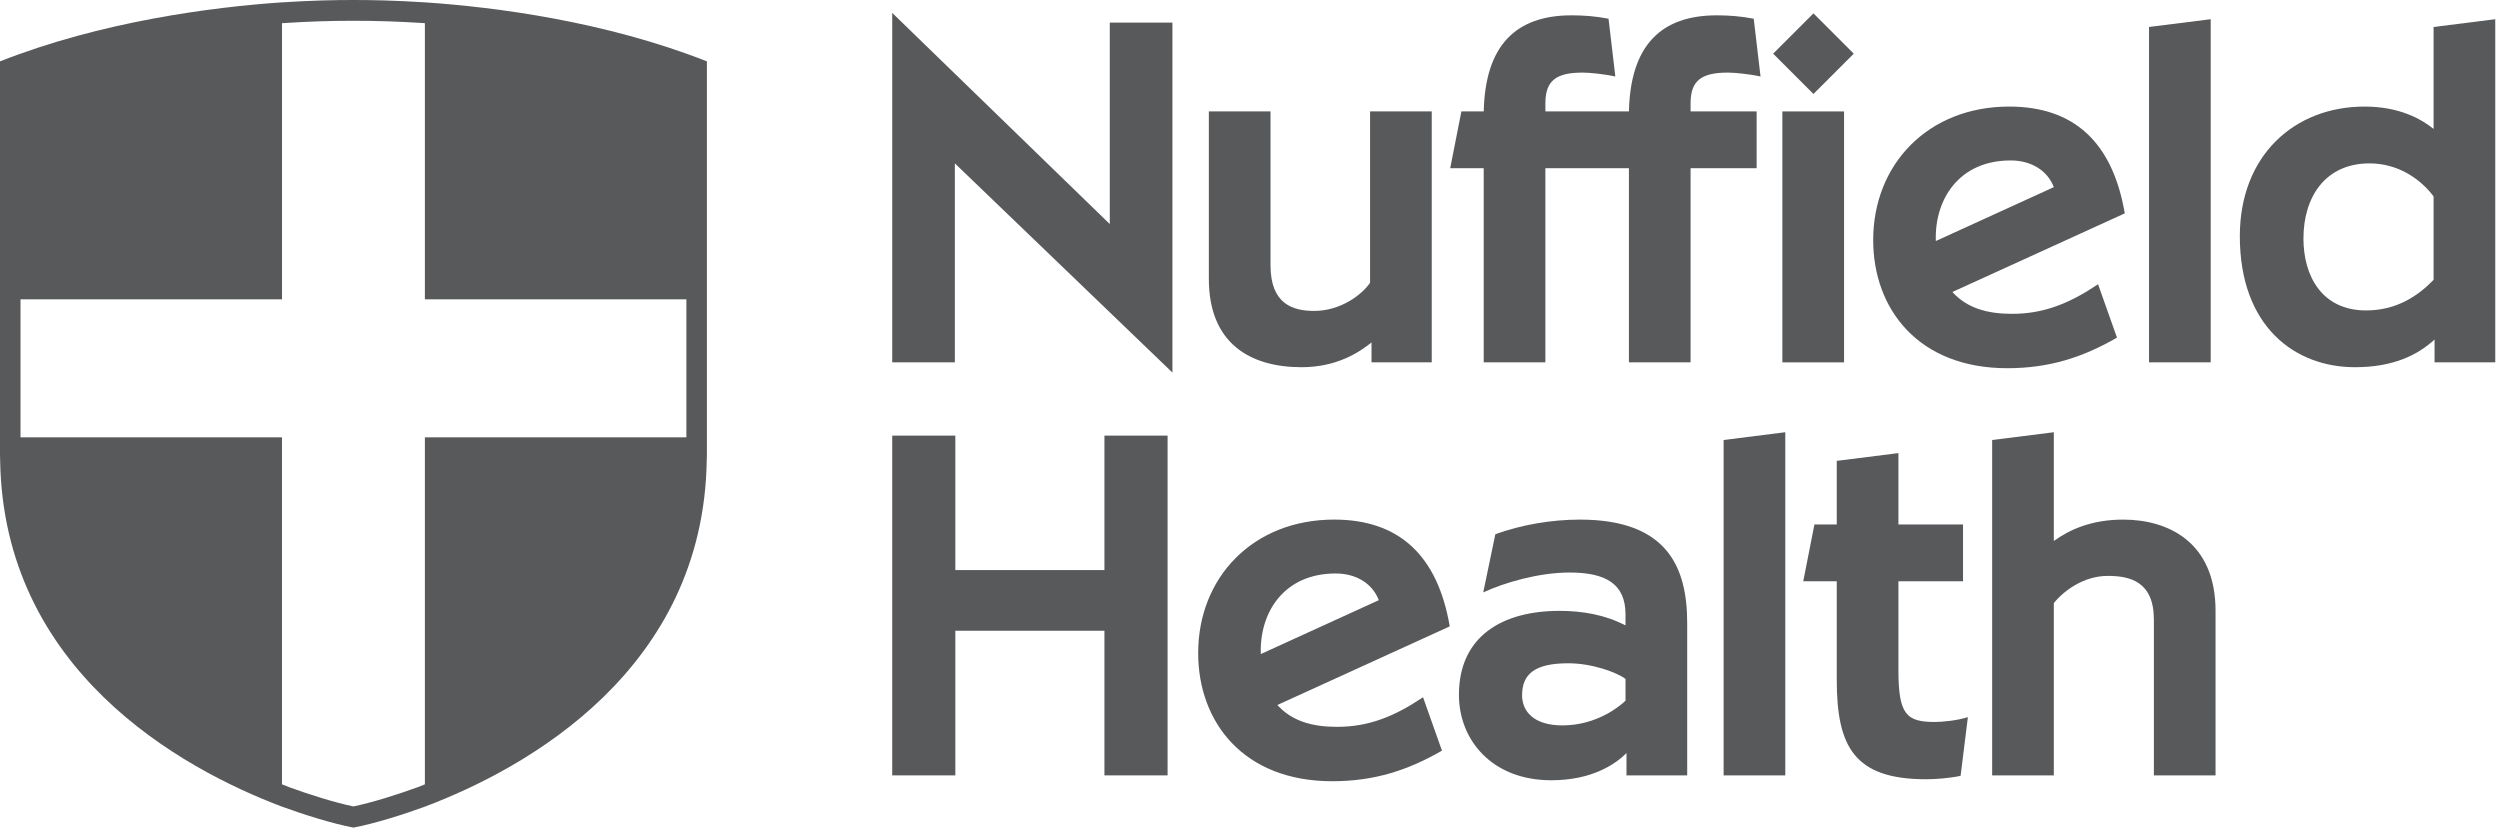 <?xml version="1.0" encoding="utf-8"?>
<!-- Generator: Adobe Illustrator 24.0.2, SVG Export Plug-In . SVG Version: 6.00 Build 0)  -->
<svg version="1.1" id="Layer_1" xmlns="http://www.w3.org/2000/svg" xmlns:xlink="http://www.w3.org/1999/xlink" x="0px" y="0px"
	 width="145px" height="48px" viewBox="0 0 145 48" enable-background="new 0 0 145 48" xml:space="preserve">
<title>logo</title>
<desc>Created with Sketch.</desc>
<g id="Health-MOT">
	<g id="_x30_7.A-user-with-inactive-gym-membership" transform="translate(-159, -403)">
		<g id="nav-_x2F_-main-_x2F_-logged-in-_x2F_-xl" transform="translate(0, 344)">
			<g id="nav-_x2F_-primary" transform="translate(159, 59)">
				<g id="logo">
					<path id="Fill-3" fill-rule="evenodd" clip-rule="evenodd" fill="#58595B" d="M100.223,4.211c0.394,0,1.239,0.084,1.888,0.225
						l-0.395-3.35c-0.732-0.141-1.408-0.197-2.14-0.197c-3.239,0-5.013,1.745-5.098,5.574h-4.845V5.984
						c0-1.351,0.676-1.773,2.169-1.773c0.394,0,1.239,0.084,1.887,0.225l-0.394-3.35c-0.733-0.141-1.409-0.197-2.14-0.197
						c-3.24,0-5.014,1.745-5.098,5.574H84.76l-0.648,3.294h1.943v11.26h3.577V9.757h4.845v11.26h3.577V9.757h3.831V6.463h-3.831
						V5.984C98.054,4.633,98.73,4.211,100.223,4.211z"/>
					<path id="Fill-5" fill-rule="evenodd" clip-rule="evenodd" fill="#58595B" d="M79.464,16.401
						c-0.479,0.703-1.718,1.632-3.239,1.632c-1.24,0-2.535-0.394-2.535-2.646V6.463h-3.577v9.712c0,3.717,2.366,5.123,5.379,5.123
						c2.056,0,3.352-0.873,4.056-1.435v1.154h3.493V6.463h-3.577V16.401z"/>
					<polygon id="Fill-7" fill-rule="evenodd" clip-rule="evenodd" fill="#58595B" points="103.377,21.017 106.955,21.017 
						106.955,6.463 103.377,6.463 					"/>
					<path id="Fill-9" fill-rule="evenodd" clip-rule="evenodd" fill="#58595B" d="M112.278,13.979
						c-0.084-2.421,1.352-4.673,4.337-4.673c1.211,0,2.14,0.592,2.507,1.548L112.278,13.979z M116.531,6.181
						c-4.704,0-7.886,3.35-7.886,7.742c0,3.998,2.619,7.433,7.774,7.433c2.422,0,4.366-0.62,6.366-1.774l-1.098-3.097
						c-1.633,1.098-3.127,1.717-4.985,1.717c-1.464,0-2.619-0.338-3.464-1.267l9.999-4.56C122.53,8.236,120.277,6.181,116.531,6.181
						L116.531,6.181z"/>
					<path id="Fill-10" fill-rule="evenodd" clip-rule="evenodd" fill="#58595B" d="M141.148,16.232
						c-0.93,0.957-2.169,1.773-3.915,1.773c-2.563,0-3.633-1.998-3.633-4.166c0-2.45,1.296-4.363,3.83-4.363
						c1.634,0,2.93,0.873,3.718,1.914V16.232z M141.148,7.476c-0.704-0.563-1.972-1.295-4-1.295c-4.084,0-7.238,2.844-7.238,7.517
						c0,5.264,3.211,7.6,6.675,7.6c2.225,0,3.633-0.703,4.619-1.604v1.323h3.521V1.114l-3.577,0.451V7.476z"/>
					<polygon id="Fill-11" fill-rule="evenodd" clip-rule="evenodd" fill="#58595B" points="124.643,21.017 128.22,21.017 
						128.22,1.114 124.643,1.564 					"/>
					<path id="Fill-12" fill-rule="evenodd" clip-rule="evenodd" fill="#58595B" d="M110.109,38.864v-5.151h3.746v-3.294h-3.746
						V26.28l-3.577,0.45v3.688h-1.295l-0.648,3.294h1.943v5.714c0,3.885,1.014,5.771,5.183,5.771c0.507,0,1.324-0.056,2-0.197
						l0.422-3.406c-0.62,0.197-1.464,0.281-1.915,0.281C110.56,41.876,110.109,41.426,110.109,38.864"/>
					<polygon id="Fill-13" fill-rule="evenodd" clip-rule="evenodd" fill="#58595B" points="99.97,44.972 103.547,44.972 
						103.547,25.069 99.97,25.52 					"/>
					<path id="Fill-14" fill-rule="evenodd" clip-rule="evenodd" fill="#58595B" d="M123.15,30.137
						c-1.859,0-3.126,0.591-4.028,1.239v-6.306l-3.577,0.45v19.453h3.577v-9.994c0.592-0.732,1.747-1.577,3.127-1.577
						c1.267,0,2.676,0.31,2.676,2.534v9.036h3.577v-9.543C128.502,31.432,125.741,30.137,123.15,30.137"/>
					<path id="Fill-15" fill-rule="evenodd" clip-rule="evenodd" fill="#58595B" d="M94.28,40.638
						c-0.309,0.309-1.662,1.435-3.661,1.435c-1.662,0-2.338-0.816-2.338-1.745c0-1.21,0.704-1.858,2.675-1.858
						c1.409,0,2.817,0.535,3.324,0.902V40.638z M91.632,30.137c-1.69,0-3.408,0.31-4.901,0.845l-0.704,3.378
						c1.211-0.563,3.211-1.154,5.013-1.154c2.112,0,3.239,0.676,3.239,2.421v0.647c-1.183-0.619-2.507-0.844-3.83-0.844
						c-3.267,0-5.831,1.436-5.831,4.87c0,2.647,1.943,4.955,5.352,4.955c2.366,0,3.718-0.929,4.366-1.576v1.294h3.521v-8.839
						C97.857,32.895,96.702,30.137,91.632,30.137L91.632,30.137z"/>
					<polygon id="Fill-16" fill-rule="evenodd" clip-rule="evenodd" fill="#58595B" points="64.057,33.064 55.41,33.064 
						55.41,25.266 51.749,25.266 51.749,44.972 55.41,44.972 55.41,36.583 64.057,36.583 64.057,44.972 67.72,44.972 67.72,25.266 
						64.057,25.266 					"/>
					<path id="Fill-17" fill-rule="evenodd" clip-rule="evenodd" fill="#58595B" d="M73.127,37.935
						c-0.085-2.421,1.351-4.673,4.337-4.673c1.211,0,2.14,0.592,2.507,1.548L73.127,37.935z M77.38,30.136
						c-4.703,0-7.886,3.35-7.886,7.742c0,3.998,2.619,7.433,7.774,7.433c2.422,0,4.366-0.62,6.366-1.774l-1.098-3.097
						c-1.633,1.098-3.127,1.717-4.985,1.717c-1.465,0-2.619-0.338-3.465-1.267l9.999-4.56C83.379,32.192,81.126,30.136,77.38,30.136
						L77.38,30.136z"/>
					<path id="Fill-18" fill-rule="evenodd" clip-rule="evenodd" fill="#58595B" d="M39.81,25.365H24.643v20.127
						c-0.134,0.053-0.279,0.113-0.409,0.162c-1.101,0.405-2.642,0.894-3.735,1.119c-1.092-0.225-2.633-0.714-3.725-1.116
						c-0.133-0.05-0.28-0.112-0.419-0.166V25.365H1.19V17.36h15.167V1.345c0.023-0.002,0.051-0.004,0.074-0.005
						c1.493-0.094,2.71-0.135,4.069-0.135c1.359,0,2.576,0.04,4.064,0.134c0.025,0.002,0.054,0.004,0.079,0.006V17.36H39.81V25.365z
						 M24.643,0.136L24.643,0.136C22.9,0.027,21.644,0,20.5,0c-1.144,0-2.4,0.027-4.144,0.137V0.136C12.322,0.41,5.889,1.24,0,3.559
						V3.56v13.8v8.005v0.994v0.013c0,0.105,0.006,0.207,0.008,0.312C0.19,38.826,10.412,44.542,16.356,46.786v-0.001
						c0.001,0.001,0.002,0.001,0.003,0.001c1.198,0.441,2.942,0.993,4.141,1.214c1.199-0.221,2.942-0.773,4.141-1.214
						c0,0,0.001-0.001,0.002-0.001v0.001c5.945-2.244,16.167-7.96,16.348-20.102C40.993,26.579,41,26.478,41,26.372v-0.013v-0.994
						V17.36V3.56V3.559C35.111,1.24,28.733,0.41,24.643,0.136L24.643,0.136z"/>
					<polygon id="Fill-1" fill-rule="evenodd" clip-rule="evenodd" fill="#58595B" points="102.842,3.113 105.18,5.449 
						107.518,3.113 105.18,0.776 					"/>
					<polygon id="Fill-2" fill-rule="evenodd" clip-rule="evenodd" fill="#58595B" points="64.367,12.995 51.749,0.748 
						51.749,21.017 55.382,21.017 55.382,9.476 68.001,21.609 68.001,1.311 64.367,1.311 					"/>
				</g>
			</g>
		</g>
	</g>
</g>
</svg>
